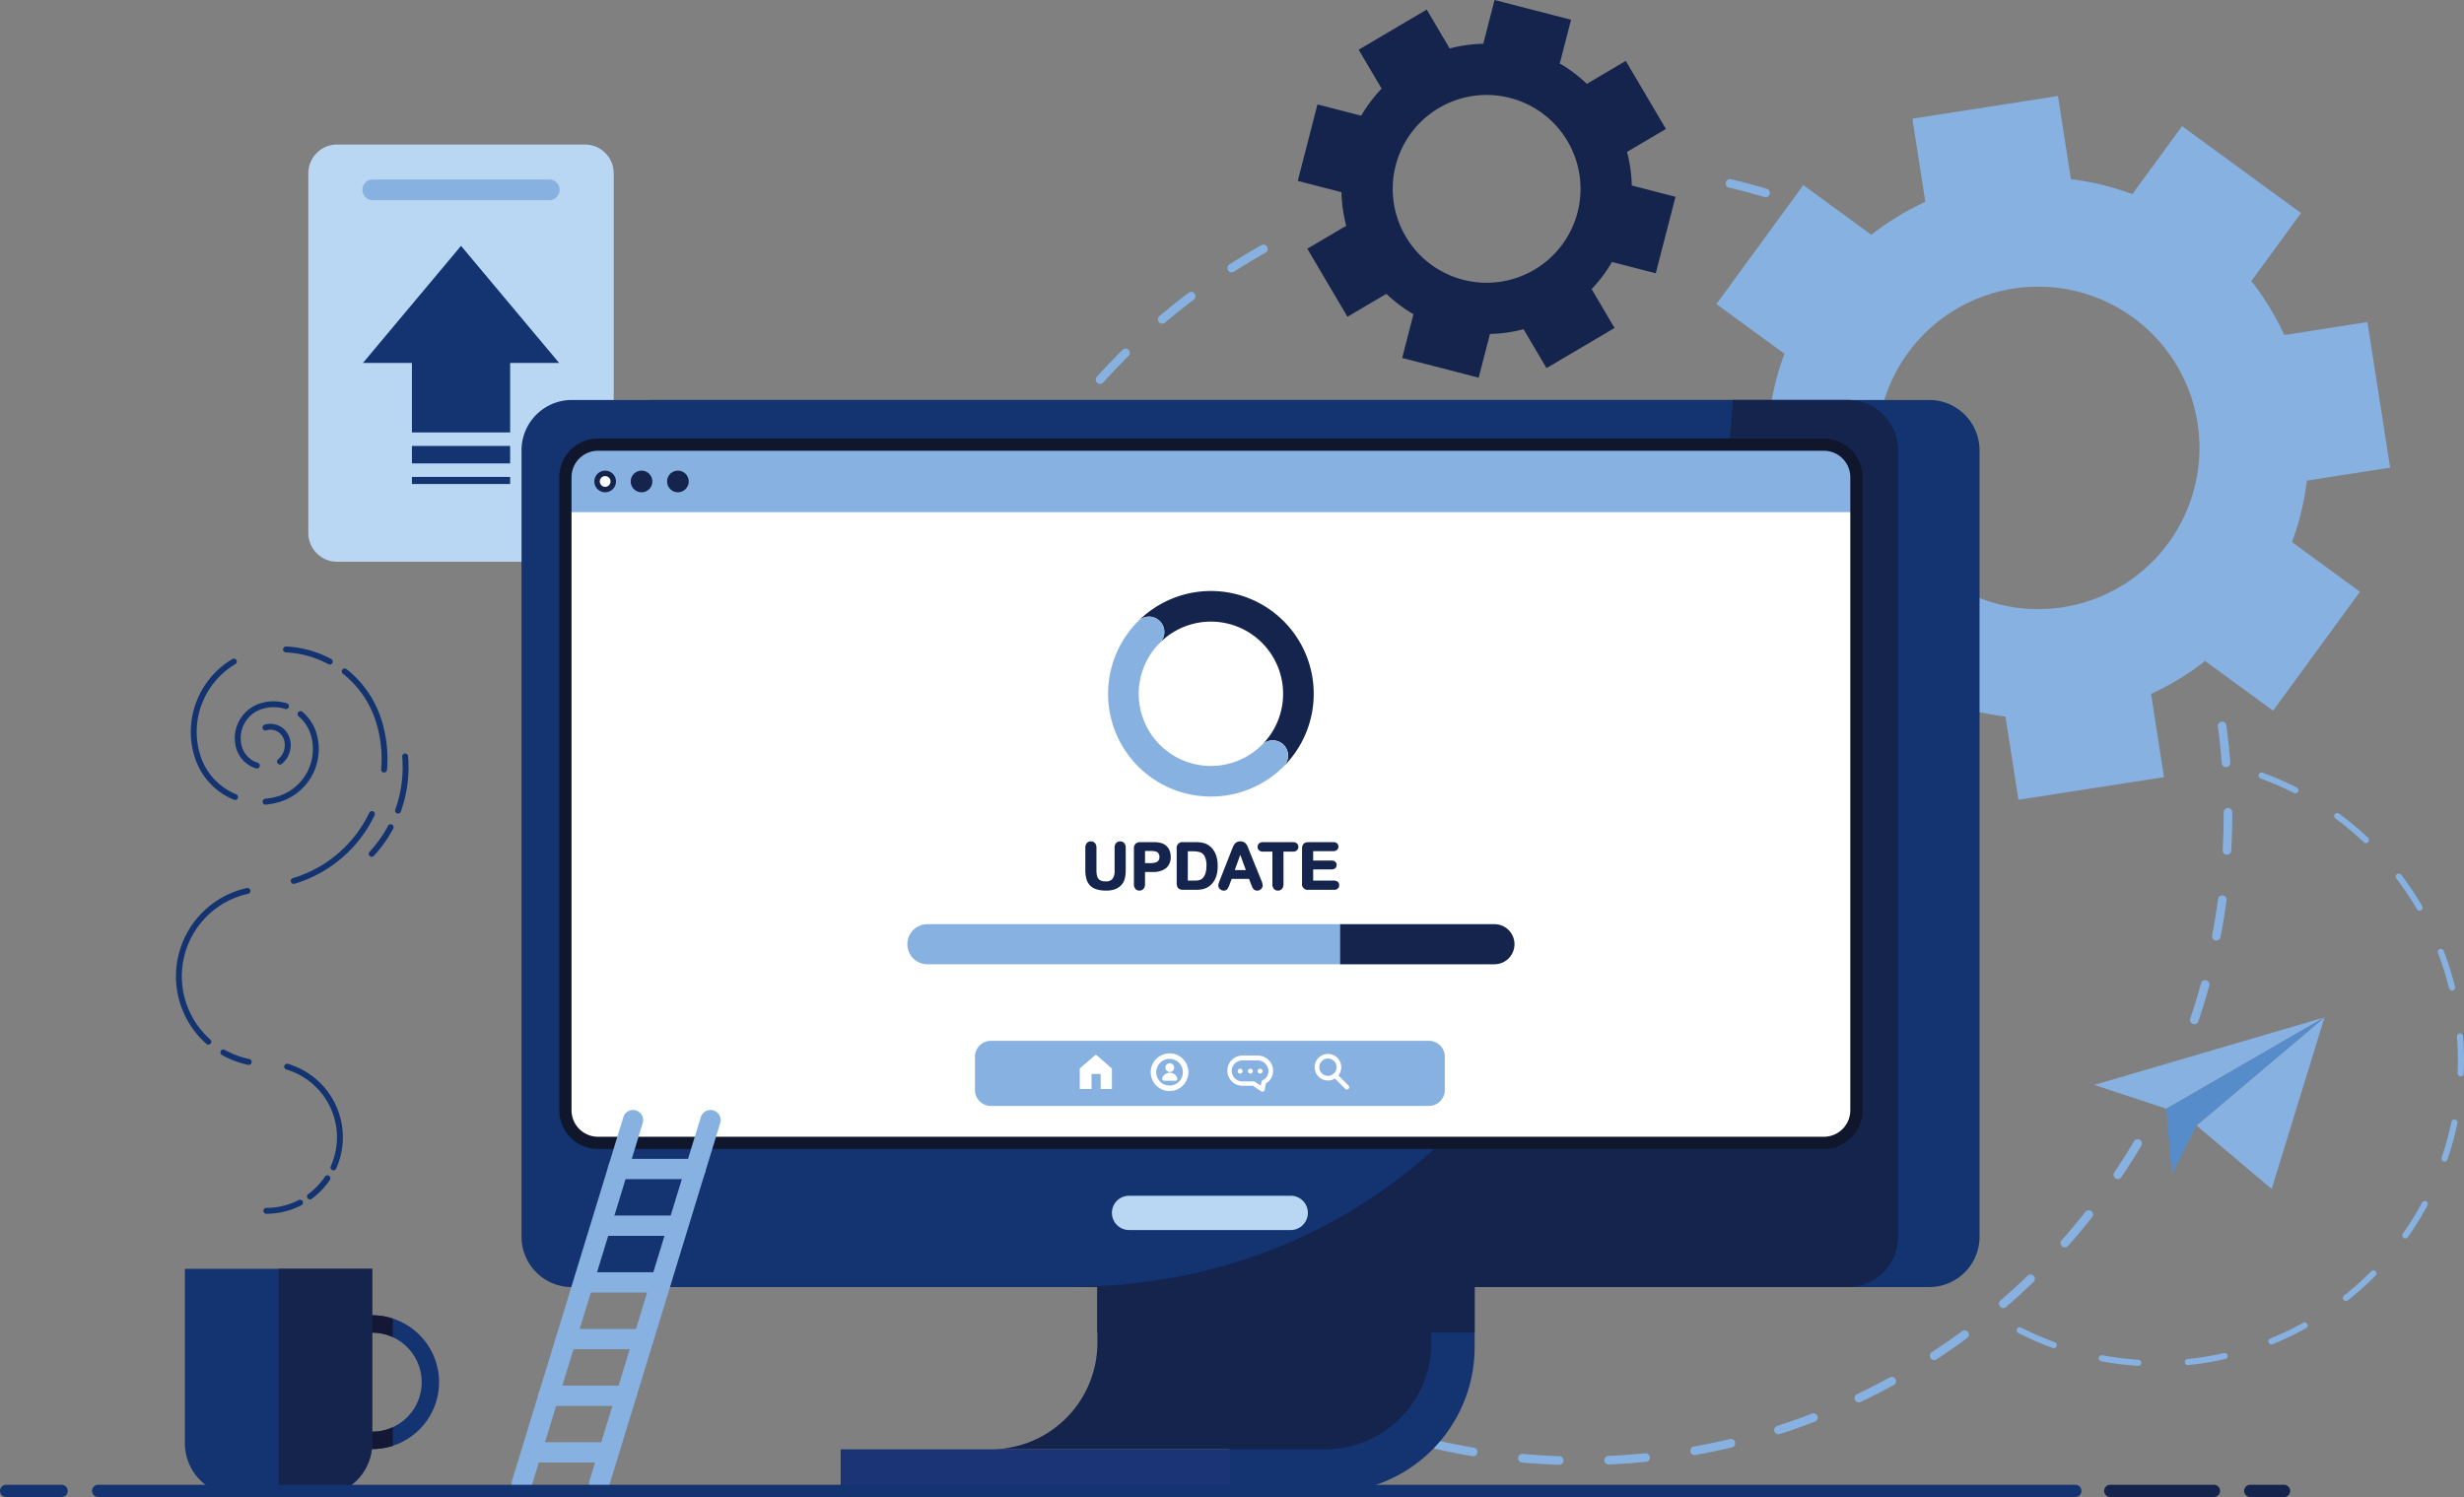 <svg xmlns="http://www.w3.org/2000/svg" width="882.51" height="536.222" viewBox="0 0 882.51 536.222">
  <rect x="0" y="0" width="882.51" height="536.222" fill="#808080" stroke="none"/>
  <g id="pc" transform="translate(-1197.938 13744.233)">
    <path id="Tracciato_1721" data-name="Tracciato 1721" d="M2606.595,1043.214h-88.761a10.312,10.312,0,0,1-10.312-10.312V904.082a10.312,10.312,0,0,1,10.312-10.312h88.761a10.312,10.312,0,0,1,10.312,10.312V1032.9a10.312,10.312,0,0,1-10.312,10.312" transform="translate(-1199.153 -14586.232)" fill="#b9d6f2"/>
    <path id="Tracciato_1722" data-name="Tracciato 1722" d="M2632.263,938.535h-63.2a3.711,3.711,0,1,1,0-7.422h63.2a3.711,3.711,0,1,1,0,7.422" transform="translate(-1237.601 -14611.061)" fill="#87b1e0"/>
    <path id="Tracciato_1723" data-name="Tracciato 1723" d="M2583.433,1068.9h35.18v-24.889h17.54l-35.129-41.939-35.13,41.939h17.539Z" transform="translate(-1237.963 -14658.24)" fill="#133371"/>
    <rect id="Rettangolo_1630" data-name="Rettangolo 1630" width="35.181" height="6.248" transform="translate(1345.47 -13584.495)" fill="#133371"/>
    <rect id="Rettangolo_1631" data-name="Rettangolo 1631" width="35.181" height="2.535" transform="translate(1345.47 -13573.404)" fill="#133371"/>
    <path id="Tracciato_1724" data-name="Tracciato 1724" d="M4394.622,1777.193a1.1,1.1,0,0,1-.128-2.188,107.17,107.17,0,0,0,12.962-2.1,1.1,1.1,0,1,1,.482,2.14,109.39,109.39,0,0,1-13.229,2.138c-.031,0-.06,0-.088.005m-17.691.291c-.032,0-.063,0-.095,0a110.9,110.9,0,0,1-13.305-1.691,1.1,1.1,0,0,1,.408-2.155,108.628,108.628,0,0,0,13.041,1.658,1.1,1.1,0,0,1-.049,2.191m47.674-7.7a1.1,1.1,0,0,1-.435-2.113,108.253,108.253,0,0,0,11.855-5.671,1.1,1.1,0,0,1,1.066,1.918,110.626,110.626,0,0,1-12.1,5.786,1.094,1.094,0,0,1-.39.081m-77.914,1.346a1.086,1.086,0,0,1-.4-.066,109.548,109.548,0,0,1-12.3-5.346,1.1,1.1,0,1,1,1-1.954,107.231,107.231,0,0,0,12.053,5.238,1.1,1.1,0,0,1-.354,2.127m104.612-16.893a1.1,1.1,0,0,1-.7-1.957,108.2,108.2,0,0,0,9.793-8.77,1.1,1.1,0,0,1,1.561,1.542,110.5,110.5,0,0,1-9.993,8.948,1.093,1.093,0,0,1-.659.237m21.262-22.419a1.1,1.1,0,0,1-.916-1.73,106.766,106.766,0,0,0,6.92-11.181,1.1,1.1,0,0,1,1.934,1.037,109.294,109.294,0,0,1-7.062,11.411,1.1,1.1,0,0,1-.875.463m14.052-27.52a1.1,1.1,0,0,1-1.06-1.451,109.053,109.053,0,0,0,3.478-12.675l.035-.165a1.1,1.1,0,0,1,2.147.449l-.036.169a110.947,110.947,0,0,1-3.548,12.929,1.1,1.1,0,0,1-1.017.743m5.76-30.529h-.071a1.1,1.1,0,0,1-1.048-1.144c.1-2.258.127-4.548.083-6.8-.042-2.106-.147-4.238-.314-6.337a1.1,1.1,0,0,1,2.187-.174c.169,2.142.278,4.318.32,6.467.045,2.3.017,4.64-.084,6.945a1.1,1.1,0,0,1-1.073,1.048m-3.08-30.738a1.1,1.1,0,0,1-1.085-.833,107.722,107.722,0,0,0-3.943-12.531,1.1,1.1,0,1,1,2.048-.785,109.69,109.69,0,0,1,4.023,12.787,1.1,1.1,0,0,1-.8,1.329,1.126,1.126,0,0,1-.244.033m-11.636-28.614a1.1,1.1,0,0,1-.97-.544,108.348,108.348,0,0,0-7.306-10.927,1.1,1.1,0,1,1,1.746-1.328,110.639,110.639,0,0,1,7.455,11.148,1.1,1.1,0,0,1-.924,1.65m-19.2-24.207a1.093,1.093,0,0,1-.776-.3,107.646,107.646,0,0,0-10.084-8.436,1.1,1.1,0,1,1,1.3-1.766,109.88,109.88,0,0,1,10.292,8.608,1.1,1.1,0,0,1-.732,1.893m-25.248-17.816a1.1,1.1,0,0,1-.519-.119,107.292,107.292,0,0,0-12.057-5.229,1.1,1.1,0,0,1,.748-2.063,109.492,109.492,0,0,1,12.3,5.337,1.1,1.1,0,0,1-.476,2.074" transform="translate(-2413.107 -15032.454)" fill="#87b1e0"/>
    <path id="Tracciato_1725" data-name="Tracciato 1725" d="M3396.476,1391.208h-.051c-4.439-.144-8.928-.416-13.342-.811a1.536,1.536,0,0,1,.273-3.059c4.356.389,8.786.658,13.168.8a1.535,1.535,0,0,1-.049,3.07m17.706-.091a1.535,1.535,0,0,1-.064-3.07c4.383-.187,8.81-.5,13.158-.936a1.535,1.535,0,1,1,.305,3.056c-4.406.44-8.893.759-13.333.949h-.067m-48.52-2.96a1.529,1.529,0,0,1-.254-.021c-4.379-.731-8.793-1.6-13.117-2.579a1.536,1.536,0,0,1,.678-3c4.268.968,8.623,1.824,12.944,2.546a1.536,1.536,0,0,1-.251,3.05m79.3-.411a1.536,1.536,0,0,1-.267-3.048c4.313-.766,8.658-1.668,12.916-2.681a1.535,1.535,0,0,1,.71,2.988c-4.315,1.026-8.719,1.94-13.089,2.717a1.538,1.538,0,0,1-.271.024m-109.436-6.726a1.535,1.535,0,0,1-.454-.069c-4.246-1.313-8.512-2.768-12.679-4.326a1.535,1.535,0,1,1,1.075-2.876c4.111,1.537,8.321,2.973,12.511,4.269a1.536,1.536,0,0,1-.453,3m139.495-.728a1.536,1.536,0,0,1-.469-3c4.167-1.336,8.352-2.813,12.44-4.391a1.535,1.535,0,0,1,1.105,2.865c-4.144,1.6-8.385,3.1-12.608,4.45a1.54,1.54,0,0,1-.469.074m-168.44-10.409a1.535,1.535,0,0,1-.645-.143c-4.028-1.87-8.057-3.884-11.974-5.985a1.535,1.535,0,1,1,1.451-2.706c3.866,2.073,7.841,4.06,11.816,5.906a1.536,1.536,0,0,1-.648,2.928m197.213-1.007a1.536,1.536,0,0,1-.662-2.922c3.945-1.881,7.89-3.9,11.724-6.009a1.535,1.535,0,1,1,1.479,2.692c-3.885,2.134-7.883,4.183-11.881,6.089a1.524,1.524,0,0,1-.659.15m-224.39-13.9a1.531,1.531,0,0,1-.826-.242c-3.741-2.392-7.462-4.923-11.062-7.525a1.536,1.536,0,1,1,1.8-2.489c3.552,2.568,7.225,5.066,10.917,7.426a1.536,1.536,0,0,1-.828,2.83m251.368-1.255a1.536,1.536,0,0,1-.842-2.821c3.66-2.391,7.3-4.922,10.828-7.523a1.535,1.535,0,1,1,1.823,2.471c-3.571,2.636-7.263,5.2-10.971,7.623a1.528,1.528,0,0,1-.838.25m-276.305-17.136a1.53,1.53,0,0,1-.991-.363c-3.389-2.866-6.74-5.868-9.959-8.922a1.535,1.535,0,1,1,2.113-2.228c3.178,3.014,6.485,5.977,9.83,8.806a1.536,1.536,0,0,1-.992,2.708m301.038-1.485a1.535,1.535,0,0,1-1-2.7c3.314-2.86,6.592-5.854,9.74-8.9a1.535,1.535,0,1,1,2.135,2.207c-3.189,3.085-6.51,6.119-9.868,9.016a1.531,1.531,0,0,1-1,.373M3232.2,1315.053a1.53,1.53,0,0,1-1.138-.5c-2.979-3.289-5.9-6.707-8.687-10.158a1.535,1.535,0,1,1,2.39-1.928c2.749,3.406,5.632,6.779,8.572,10.025a1.535,1.535,0,0,1-1.137,2.566m345.363-1.7a1.535,1.535,0,0,1-1.147-2.555c2.909-3.277,5.762-6.68,8.478-10.115a1.535,1.535,0,1,1,2.409,1.9c-2.752,3.481-5.643,6.929-8.591,10.249a1.531,1.531,0,0,1-1.149.516m-364.577-22.582a1.533,1.533,0,0,1-1.266-.665c-2.515-3.654-4.957-7.427-7.257-11.215a1.536,1.536,0,0,1,2.625-1.594c2.27,3.739,4.679,7.462,7.162,11.068a1.536,1.536,0,0,1-1.264,2.406m383.561-1.9a1.536,1.536,0,0,1-1.272-2.394c2.451-3.636,4.827-7.39,7.063-11.157a1.536,1.536,0,0,1,2.641,1.568c-2.266,3.817-4.674,7.621-7.157,11.306a1.534,1.534,0,0,1-1.275.678m-399.371-24.706a1.536,1.536,0,0,1-1.371-.842c-2-3.953-3.918-8.015-5.692-12.074a1.535,1.535,0,1,1,2.814-1.229c1.75,4.006,3.639,8.014,5.617,11.915a1.536,1.536,0,0,1-1.368,2.23m414.934-2.1a1.537,1.537,0,0,1-1.375-2.216c1.945-3.933,3.8-7.973,5.511-12.007a1.535,1.535,0,1,1,2.826,1.2c-1.735,4.089-3.614,8.183-5.584,12.169a1.536,1.536,0,0,1-1.378.855M3185.069,1235.7a1.536,1.536,0,0,1-1.45-1.031c-1.458-4.19-2.813-8.479-4.028-12.748a1.535,1.535,0,0,1,2.954-.84c1.2,4.213,2.536,8.445,3.975,12.579a1.537,1.537,0,0,1-1.45,2.04m438.881-2.289a1.537,1.537,0,0,1-1.455-2.026c1.4-4.149,2.688-8.4,3.842-12.62a1.535,1.535,0,1,1,2.962.809c-1.169,4.281-2.479,8.584-3.894,12.79a1.536,1.536,0,0,1-1.455,1.047m-447.071-27.577a1.536,1.536,0,0,1-1.5-1.23c-.883-4.346-1.65-8.778-2.281-13.172a1.535,1.535,0,1,1,3.04-.437c.623,4.336,1.381,8.709,2.251,13a1.536,1.536,0,0,1-1.2,1.81,1.566,1.566,0,0,1-.307.031m454.946-2.374a1.536,1.536,0,0,1-1.509-1.826c.825-4.3,1.537-8.678,2.116-13.02a1.535,1.535,0,1,1,3.044.405c-.586,4.4-1.307,8.84-2.144,13.195a1.537,1.537,0,0,1-1.507,1.246m-459.063-28.318a1.535,1.535,0,0,1-1.53-1.433c-.3-4.42-.468-8.914-.513-13.359a1.535,1.535,0,0,1,1.52-1.551h.016a1.535,1.535,0,0,1,1.535,1.52c.045,4.387.215,8.823.507,13.185a1.535,1.535,0,0,1-1.43,1.634c-.035,0-.069,0-.1,0m462.86-2.415-.089,0a1.536,1.536,0,0,1-1.447-1.62c.246-4.365.371-8.8.371-13.187v-.432a1.536,1.536,0,0,1,1.533-1.538h0a1.536,1.536,0,0,1,1.536,1.533v.438c0,4.44-.126,8.936-.376,13.358a1.535,1.535,0,0,1-1.531,1.449m-462.884-28.554c-.033,0-.067,0-.1,0a1.535,1.535,0,0,1-1.432-1.632c.288-4.433.708-8.911,1.247-13.309a1.535,1.535,0,1,1,3.048.374c-.532,4.34-.946,8.759-1.231,13.134a1.536,1.536,0,0,1-1.531,1.436m462.556-2.846a1.535,1.535,0,0,1-1.529-1.417c-.338-4.373-.807-8.786-1.391-13.118a1.535,1.535,0,1,1,3.042-.411c.593,4.389,1.068,8.862,1.411,13.292a1.535,1.535,0,0,1-1.413,1.649c-.04,0-.08,0-.12,0M3176.8,1113.476a1.537,1.537,0,0,1-1.507-1.839c.875-4.351,1.889-8.734,3.013-13.025a1.536,1.536,0,1,1,2.971.778c-1.109,4.234-2.11,8.558-2.973,12.852a1.536,1.536,0,0,1-1.5,1.233m8.133-29.881a1.536,1.536,0,0,1-1.451-2.038c1.454-4.2,3.05-8.414,4.744-12.525a1.536,1.536,0,0,1,2.84,1.17c-1.673,4.057-3.248,8.215-4.682,12.359a1.535,1.535,0,0,1-1.451,1.034m12.089-28.555a1.536,1.536,0,0,1-1.369-2.228c2-3.964,4.147-7.923,6.376-11.768a1.535,1.535,0,1,1,2.656,1.54c-2.2,3.794-4.316,7.7-6.292,11.613a1.536,1.536,0,0,1-1.372.843m15.8-26.667a1.536,1.536,0,0,1-1.265-2.4c2.513-3.659,5.165-7.3,7.884-10.807a1.535,1.535,0,1,1,2.428,1.88c-2.682,3.466-5.3,7.054-7.779,10.666a1.535,1.535,0,0,1-1.268.667m19.2-24.319a1.535,1.535,0,0,1-1.139-2.565c2.975-3.293,6.084-6.544,9.242-9.662a1.536,1.536,0,0,1,2.158,2.185c-3.116,3.077-6.185,6.285-9.122,9.535a1.533,1.533,0,0,1-1.14.506m22.246-21.552a1.535,1.535,0,0,1-.993-2.707c3.384-2.869,6.9-5.677,10.436-8.348a1.536,1.536,0,1,1,1.849,2.452c-3.494,2.635-6.959,5.407-10.3,8.238a1.528,1.528,0,0,1-.992.364m24.9-18.406a1.535,1.535,0,0,1-.83-2.828c3.734-2.393,7.585-4.709,11.446-6.882a1.535,1.535,0,1,1,1.507,2.676c-3.81,2.145-7.61,4.43-11.3,6.792a1.529,1.529,0,0,1-.827.243M3470.4,937.191a1.54,1.54,0,0,1-.439-.064c-4.2-1.249-8.484-2.393-12.746-3.4a1.536,1.536,0,0,1,.7-2.989c4.319,1.019,8.666,2.178,12.918,3.444a1.536,1.536,0,0,1-.438,3.008" transform="translate(-1640.087 -14610.785)" fill="#87b1e0"/>
    <path id="Tracciato_1726" data-name="Tracciato 1726" d="M4202.438,979.667l29.8-4.64-8.119-52.138-29.8,4.64a96.343,96.343,0,0,0-11.792-19.341l17.795-24.36L4157.716,852.7l-17.8,24.36a96.318,96.318,0,0,0-22.01-5.352l-4.641-29.8-52.138,8.119,4.641,29.8a96.333,96.333,0,0,0-19.341,11.791l-24.359-17.8-31.126,42.608,24.359,17.8a96.343,96.343,0,0,0-5.352,22.01l-29.8,4.64,8.119,52.138,29.8-4.641a96.309,96.309,0,0,0,11.792,19.341l-17.8,24.359,42.608,31.126,17.795-24.359a96.348,96.348,0,0,0,22.011,5.352l4.641,29.8,52.137-8.119-4.641-29.8a96.306,96.306,0,0,0,19.341-11.791l24.36,17.8,31.125-42.608-24.359-17.8a96.349,96.349,0,0,0,5.352-22.01M4106.2,1025.7a57.746,57.746,0,1,1,57.746-57.747A57.746,57.746,0,0,1,4106.2,1025.7" transform="translate(-2178.248 -14551.753)" fill="#87b1e0"/>
    <path id="Tracciato_1727" data-name="Tracciato 1727" d="M3693.143,837.179l7.068-27.4-15.663-4.04a51.709,51.709,0,0,0-1.7-12.029l13.935-8.221L3682.4,761.112l-13.935,8.221a51.692,51.692,0,0,0-9.705-7.308l4.04-15.662-27.4-7.068-4.04,15.663a51.671,51.671,0,0,0-12.028,1.7l-8.221-13.935L3586.735,757.1l8.221,13.935a51.664,51.664,0,0,0-7.308,9.7l-15.663-4.04-7.068,27.4,15.663,4.04a51.664,51.664,0,0,0,1.7,12.029l-13.936,8.22,14.379,24.375,13.936-8.221a51.655,51.655,0,0,0,9.7,7.308l-4.04,15.663,27.4,7.068,4.04-15.663a51.664,51.664,0,0,0,12.029-1.7l8.221,13.935,24.375-14.379-8.221-13.935a51.663,51.663,0,0,0,7.308-9.7Zm-68.979,2.329a33.633,33.633,0,1,1,40.968-24.167,33.634,33.634,0,0,1-40.968,24.167" transform="translate(-1902.174 -14483.527)" fill="#14244d"/>
    <path id="Tracciato_1728" data-name="Tracciato 1728" d="M4571.251,1826.66l-16.31,52.97-2.613,8.487-7.45-6.287L4525.4,1865.4Z" transform="translate(-2540.764 -15206.475)" fill="#87b1e0"/>
    <path id="Tracciato_1729" data-name="Tracciato 1729" d="M4498.658,1826.66l-56.664,32.727-25.775-8.542Z" transform="translate(-2468.172 -15206.476)" fill="#87b1e0"/>
    <path id="Tracciato_1730" data-name="Tracciato 1730" d="M4549.791,1826.66l-45.847,38.741-8.812,17.617-2.006-23.632Z" transform="translate(-2519.305 -15206.476)" fill="#578cca"/>
    <path id="Tracciato_1731" data-name="Tracciato 1731" d="M3491.546,2108.023v15.5h35.845a52.1,52.1,0,0,0,52.1-52.1v-54.269h-87.949Z" transform="translate(-1853.393 -15333.124)" fill="#133371"/>
    <path id="Tracciato_1732" data-name="Tracciato 1732" d="M3275.086,2017.149v52.718a38.156,38.156,0,0,1-38.156,38.156h119.625a38.155,38.155,0,0,0,38.155-38.156v-52.718Z" transform="translate(-1684.109 -15333.124)" fill="#14244d"/>
    <rect id="Rettangolo_1632" data-name="Rettangolo 1632" width="139.113" height="15.501" transform="translate(1499.04 -13225.101)" fill="#1a3476"/>
    <rect id="Rettangolo_1633" data-name="Rettangolo 1633" width="135.125" height="16.267" transform="translate(1590.977 -13283.203)" fill="#14244d"/>
    <rect id="Rettangolo_1634" data-name="Rettangolo 1634" width="135.125" height="16.268" transform="translate(1590.977 -13283.204)" fill="none"/>
    <path id="Tracciato_1733" data-name="Tracciato 1733" d="M3297.393,1484.538H2840.448a18.043,18.043,0,0,1-18.043-18.043V1184.816a18.044,18.044,0,0,1,18.043-18.044h456.946a18.044,18.044,0,0,1,18.044,18.044v281.678a18.043,18.043,0,0,1-18.044,18.043" transform="translate(-1408.507 -14767.742)" fill="#133371"/>
    <path id="Tracciato_1734" data-name="Tracciato 1734" d="M3228.4,1184.816v281.678a18.044,18.044,0,0,1-18.043,18.044H2753.412a18.044,18.044,0,0,1-18.044-18.044V1184.816a18.044,18.044,0,0,1,18.044-18.044h456.946a18.044,18.044,0,0,1,18.043,18.044" transform="translate(-1350.64 -14767.742)" fill="#133371"/>
    <path id="Tracciato_1735" data-name="Tracciato 1735" d="M3613.928,1184.816v281.678a18.044,18.044,0,0,1-18.043,18.044H3315.229c226.589-.349,239.445-317.766,239.445-317.766h41.211a18.044,18.044,0,0,1,18.043,18.044" transform="translate(-1736.166 -14767.741)" fill="#14244d"/>
    <rect id="Rettangolo_1635" data-name="Rettangolo 1635" width="298.699" height="317.765" transform="translate(1579.063 -13600.97)" fill="none"/>
    <path id="Tracciato_1736" data-name="Tracciato 1736" d="M3231.81,1464.622H2792.742a11.664,11.664,0,0,1-11.664-11.664V1226.185a11.663,11.663,0,0,1,11.664-11.663H3231.81a11.664,11.664,0,0,1,11.664,11.663v226.773a11.664,11.664,0,0,1-11.664,11.664" transform="translate(-1381.031 -14799.488)" fill="#fff"/>
    <path id="Tracciato_1737" data-name="Tracciato 1737" d="M3243.474,1238.691h-462.4v-12a12.168,12.168,0,0,1,12.168-12.168h437.476a12.751,12.751,0,0,1,12.751,12.751Z" transform="translate(-1381.031 -14799.488)" fill="#87b1e0"/>
    <path id="Tracciato_1738" data-name="Tracciato 1738" d="M2820.944,1246.2a3.871,3.871,0,1,1-3.871-3.871,3.871,3.871,0,0,1,3.871,3.871" transform="translate(-1402.388 -14817.979)" fill="#14244d"/>
    <path id="Tracciato_1739" data-name="Tracciato 1739" d="M2859.824,1246.2a3.871,3.871,0,1,1-3.871-3.871,3.871,3.871,0,0,1,3.871,3.871" transform="translate(-1428.238 -14817.979)" fill="#14244d"/>
    <path id="Tracciato_1740" data-name="Tracciato 1740" d="M2898.7,1246.2a3.871,3.871,0,1,1-3.871-3.871,3.871,3.871,0,0,1,3.871,3.871" transform="translate(-1454.088 -14817.979)" fill="#14244d"/>
    <path id="Tracciato_1741" data-name="Tracciato 1741" d="M2822.863,1250.075a1.92,1.92,0,1,1-1.92-1.92,1.92,1.92,0,0,1,1.92,1.92" transform="translate(-1406.259 -14821.85)" fill="#fff"/>
    <path id="Tracciato_1742" data-name="Tracciato 1742" d="M3228.642,1462.464H2789.574a13.873,13.873,0,0,1-13.857-13.857V1221.834a13.872,13.872,0,0,1,13.857-13.857h439.068a13.872,13.872,0,0,1,13.857,13.857v226.773a13.873,13.873,0,0,1-13.857,13.857m-439.068-250.1a9.481,9.481,0,0,0-9.47,9.47v226.773a9.481,9.481,0,0,0,9.47,9.47h439.068a9.481,9.481,0,0,0,9.47-9.47V1221.834a9.481,9.481,0,0,0-9.47-9.47Z" transform="translate(-1377.466 -14795.137)" fill="#10172c"/>
    <path id="Tracciato_1743" data-name="Tracciato 1743" d="M3430.585,2029.571h-57.908a6.142,6.142,0,1,1,0-12.283h57.908a6.142,6.142,0,0,1,0,12.283" transform="translate(-1770.278 -15333.217)" fill="#b9d6f2"/>
    <path id="Tracciato_1744" data-name="Tracciato 1744" d="M3382.5,1875.03H3225.67a5.729,5.729,0,0,1-5.729-5.729v-11.872a5.728,5.728,0,0,1,5.729-5.729H3382.5a5.729,5.729,0,0,1,5.729,5.729V1869.3a5.729,5.729,0,0,1-5.729,5.729" transform="translate(-1672.814 -15223.123)" fill="#87b1e0"/>
    <path id="Tracciato_1745" data-name="Tracciato 1745" d="M3343.347,1871.521l-5.41-4.685a.39.39,0,0,0-.5,0l-5.41,4.685a.285.285,0,0,0-.1.215v7.22h4.225v-5.377h3.265v5.377h4.032v-7.22a.284.284,0,0,0-.1-.215" transform="translate(-1747.269 -15233.128)" fill="#fff"/>
    <path id="Tracciato_1746" data-name="Tracciato 1746" d="M3587.74,1875.227a4.763,4.763,0,1,1,4.764-4.763,4.768,4.768,0,0,1-4.764,4.763m0-7.863a3.1,3.1,0,1,0,3.1,3.1,3.1,3.1,0,0,0-3.1-3.1" transform="translate(-1914.182 -15232.432)" fill="#fff"/>
    <path id="Tracciato_1747" data-name="Tracciato 1747" d="M3607.437,1892.147a.828.828,0,0,1-.588-.244l-4.2-4.2a.832.832,0,0,1,1.177-1.177l4.2,4.2a.832.832,0,0,1-.588,1.42" transform="translate(-1927.099 -15246.116)" fill="#fff"/>
    <path id="Tracciato_1748" data-name="Tracciato 1748" d="M3502.143,1880.41a.831.831,0,0,1-.466-.142l-2.928-1.974h-3.7a5.412,5.412,0,1,1-.093-10.824h5.518a5.462,5.462,0,0,1,5.469,4.871,5.39,5.39,0,0,1-2.591,5.176l-.381,2.189a.828.828,0,0,1-.824.7m-7.2-11.194a3.754,3.754,0,1,0,.061,7.507h4a.833.833,0,0,1,.465.142l2.078,1.4.224-1.283a.833.833,0,0,1,.457-.653,3.744,3.744,0,0,0,2.043-3.911,3.932,3.932,0,0,0-3.779-3.2Z" transform="translate(-1852.059 -15233.608)" fill="#fff"/>
    <path id="Tracciato_1749" data-name="Tracciato 1749" d="M3513.414,1882.409a.873.873,0,1,1-.873-.873.873.873,0,0,1,.873.873" transform="translate(-1866.771 -15242.96)" fill="#fff"/>
    <path id="Tracciato_1750" data-name="Tracciato 1750" d="M3523.833,1882.409a.873.873,0,1,1-.873-.873.873.873,0,0,1,.873.873" transform="translate(-1873.698 -15242.96)" fill="#fff"/>
    <path id="Tracciato_1751" data-name="Tracciato 1751" d="M3502.474,1882.409a.873.873,0,1,1-.873-.873.873.873,0,0,1,.873.873" transform="translate(-1859.498 -15242.96)" fill="#fff"/>
    <path id="Tracciato_1752" data-name="Tracciato 1752" d="M3414.536,1878.625a6.748,6.748,0,1,1,6.748-6.748,6.756,6.756,0,0,1-6.748,6.748m0-11.522a4.774,4.774,0,1,0,4.774,4.774,4.779,4.779,0,0,0-4.774-4.774" transform="translate(-1797.705 -15232.052)" fill="#fff"/>
    <path id="Tracciato_1753" data-name="Tracciato 1753" d="M3426.639,1877.2a1.571,1.571,0,1,1-1.571-1.571,1.571,1.571,0,0,1,1.571,1.571" transform="translate(-1808.15 -15239.032)" fill="#fff"/>
    <path id="Tracciato_1754" data-name="Tracciato 1754" d="M3422.653,1885.829a2.867,2.867,0,0,0-2.717,1.95.7.7,0,0,0,.675.916h4.084a.7.7,0,0,0,.675-.916,2.867,2.867,0,0,0-2.717-1.95" transform="translate(-1805.758 -15245.814)" fill="#fff"/>
    <path id="Tracciato_1755" data-name="Tracciato 1755" d="M3338.874,1649.432v-7.9a2.2,2.2,0,0,1,.453-1.512,1.527,1.527,0,0,1,1.193-.5,1.566,1.566,0,0,1,1.227.5,2.2,2.2,0,0,1,.453,1.512v8.074a7.358,7.358,0,0,0,.308,2.3,2.655,2.655,0,0,0,1.092,1.433,4.01,4.01,0,0,0,2.2.509,3.289,3.289,0,0,0,2.755-1.036,5.076,5.076,0,0,0,.806-3.142v-8.141a2.215,2.215,0,0,1,.448-1.518,1.533,1.533,0,0,1,1.2-.5,1.585,1.585,0,0,1,1.215.5,2.161,2.161,0,0,1,.465,1.518v7.9a11.689,11.689,0,0,1-.375,3.214,4.962,4.962,0,0,1-1.417,2.262,5.5,5.5,0,0,1-2.083,1.21,9.113,9.113,0,0,1-2.777.381,11.455,11.455,0,0,1-3.259-.409,5.211,5.211,0,0,1-2.228-1.266,5.1,5.1,0,0,1-1.266-2.194,11.163,11.163,0,0,1-.4-3.2" transform="translate(-1751.887 -15082.054)" fill="#14244d"/>
    <path id="Tracciato_1756" data-name="Tracciato 1756" d="M3345.377,1656.174a11.841,11.841,0,0,1-3.353-.423,5.563,5.563,0,0,1-2.366-1.348,5.444,5.444,0,0,1-1.348-2.333,11.548,11.548,0,0,1-.417-3.292v-7.9a2.518,2.518,0,0,1,.538-1.732,1.85,1.85,0,0,1,1.437-.613,1.889,1.889,0,0,1,1.471.613,2.518,2.518,0,0,1,.538,1.732v8.074a7.08,7.08,0,0,0,.291,2.2,2.316,2.316,0,0,0,.959,1.261,3.718,3.718,0,0,0,2.016.457,3,3,0,0,0,2.5-.909,4.8,4.8,0,0,0,.737-2.939v-8.141a2.532,2.532,0,0,1,.532-1.738,1.854,1.854,0,0,1,1.443-.608,1.907,1.907,0,0,1,1.455.6,2.478,2.478,0,0,1,.553,1.742v7.9a12.049,12.049,0,0,1-.388,3.306,5.31,5.31,0,0,1-1.508,2.41,5.859,5.859,0,0,1-2.207,1.283,9.5,9.5,0,0,1-2.878.4m-5.51-16.978a1.2,1.2,0,0,0-.948.395,1.9,1.9,0,0,0-.369,1.292v7.9a10.878,10.878,0,0,0,.389,3.1,4.8,4.8,0,0,0,1.182,2.056,4.91,4.91,0,0,0,2.091,1.184,11.188,11.188,0,0,0,3.164.4,8.836,8.836,0,0,0,2.677-.365,5.2,5.2,0,0,0,1.96-1.138,4.657,4.657,0,0,0,1.324-2.113,11.413,11.413,0,0,0,.362-3.122v-7.9a1.865,1.865,0,0,0-.377-1.293,1.258,1.258,0,0,0-.974-.393,1.208,1.208,0,0,0-.954.389,1.92,1.92,0,0,0-.364,1.3v8.141a5.4,5.4,0,0,1-.875,3.343,3.608,3.608,0,0,1-3.015,1.163,4.341,4.341,0,0,1-2.374-.563,2.989,2.989,0,0,1-1.225-1.605,7.728,7.728,0,0,1-.325-2.406v-8.074a1.9,1.9,0,0,0-.369-1.292,1.242,1.242,0,0,0-.982-.395" transform="translate(-1751.234 -15081.4)" fill="#14244d"/>
    <path id="Tracciato_1757" data-name="Tracciato 1757" d="M3397.173,1650.379h-3.046v4.648a2.171,2.171,0,0,1-.47,1.512,1.657,1.657,0,0,1-2.4.005,2.164,2.164,0,0,1-.459-1.495v-12.655a2.07,2.07,0,0,1,.5-1.568,2.293,2.293,0,0,1,1.6-.47h4.267a11.188,11.188,0,0,1,2.912.291,4.339,4.339,0,0,1,1.741.929,4.2,4.2,0,0,1,1.114,1.59,5.6,5.6,0,0,1,.381,2.117,4.676,4.676,0,0,1-1.545,3.8,7.028,7.028,0,0,1-4.6,1.293m-.806-7.526h-2.24v5.017h2.24a6.69,6.69,0,0,0,1.966-.246,2.289,2.289,0,0,0,1.2-.806,2.4,2.4,0,0,0,.415-1.467,2.488,2.488,0,0,0-.638-1.769,4.255,4.255,0,0,0-2.945-.728" transform="translate(-1786.411 -15082.609)" fill="#14244d"/>
    <path id="Tracciato_1758" data-name="Tracciato 1758" d="M3391.818,1656.729a1.872,1.872,0,0,1-1.454-.618,2.484,2.484,0,0,1-.544-1.715v-12.655a2.38,2.38,0,0,1,.609-1.808,2.609,2.609,0,0,1,1.826-.559h4.267a11.372,11.372,0,0,1,3,.3,4.684,4.684,0,0,1,1.869,1,4.532,4.532,0,0,1,1.2,1.713,5.95,5.95,0,0,1,.405,2.24,5.01,5.01,0,0,1-1.664,4.055,7.371,7.371,0,0,1-4.814,1.37H3393.8v4.318a2.492,2.492,0,0,1-.557,1.734,1.862,1.862,0,0,1-1.43.622m.437-16.7a2,2,0,0,0-1.377.382,1.783,1.783,0,0,0-.4,1.327V1654.4a1.865,1.865,0,0,0,.375,1.275,1.328,1.328,0,0,0,1.909-.007,1.87,1.87,0,0,0,.384-1.29V1649.4h3.375a6.756,6.756,0,0,0,4.392-1.217,4.331,4.331,0,0,0,1.427-3.55,5.3,5.3,0,0,0-.356-1.993,3.883,3.883,0,0,0-1.028-1.467,4.034,4.034,0,0,0-1.611-.859,10.933,10.933,0,0,0-2.824-.279Zm3.46,7.514h-2.568v-5.675h2.568c1.593,0,2.633.27,3.18.826a2.82,2.82,0,0,1,.733,2,2.735,2.735,0,0,1-.479,1.663,2.618,2.618,0,0,1-1.37.925,7.046,7.046,0,0,1-2.064.261m-1.91-.658h1.91a6.4,6.4,0,0,0,1.867-.231,1.95,1.95,0,0,0,1.038-.688,2.1,2.1,0,0,0,.35-1.271,2.153,2.153,0,0,0-.55-1.545c-.277-.281-.977-.623-2.705-.623h-1.91Z" transform="translate(-1785.759 -15081.956)" fill="#14244d"/>
    <path id="Tracciato_1759" data-name="Tracciato 1759" d="M3438.552,1640.355h4.334a11.676,11.676,0,0,1,2.9.314,5.32,5.32,0,0,1,2.195,1.176q2.565,2.195,2.565,6.674a13.124,13.124,0,0,1-.258,2.7,7.959,7.959,0,0,1-.8,2.2,6.822,6.822,0,0,1-1.377,1.752,5.708,5.708,0,0,1-1.445.953,6.527,6.527,0,0,1-1.686.5,12.8,12.8,0,0,1-2.032.146h-4.334a2.709,2.709,0,0,1-1.366-.275,1.276,1.276,0,0,1-.6-.773,4.9,4.9,0,0,1-.14-1.294v-12.038a1.746,1.746,0,0,1,2.038-2.039m1.288,2.632v11.143h2.52q.829,0,1.3-.045a4.079,4.079,0,0,0,.974-.224,2.659,2.659,0,0,0,.873-.5q1.669-1.411,1.669-4.86a7.162,7.162,0,0,0-.734-3.64,3.268,3.268,0,0,0-1.808-1.54,8.93,8.93,0,0,0-2.6-.33Z" transform="translate(-1816.804 -15082.608)" fill="#14244d"/>
    <path id="Tracciato_1760" data-name="Tracciato 1760" d="M3442.3,1656.45h-4.334a2.986,2.986,0,0,1-1.535-.321,1.6,1.6,0,0,1-.747-.966,5.177,5.177,0,0,1-.152-1.383v-12.038a2.063,2.063,0,0,1,2.367-2.367h4.334a12.057,12.057,0,0,1,2.983.324,5.681,5.681,0,0,1,2.329,1.247c1.775,1.519,2.677,3.849,2.677,6.921a13.5,13.5,0,0,1-.264,2.767,8.352,8.352,0,0,1-.829,2.291,7.208,7.208,0,0,1-1.443,1.836,6.068,6.068,0,0,1-1.531,1.009,6.921,6.921,0,0,1-1.77.529,13.221,13.221,0,0,1-2.085.15m-4.4-16.418a1.432,1.432,0,0,0-1.709,1.71v12.038a4.6,4.6,0,0,0,.128,1.2.952.952,0,0,0,.451.579,2.433,2.433,0,0,0,1.2.228h4.334a12.573,12.573,0,0,0,1.98-.141,6.246,6.246,0,0,0,1.6-.478,5.406,5.406,0,0,0,1.361-.9,6.524,6.524,0,0,0,1.309-1.666,7.689,7.689,0,0,0,.762-2.11,12.852,12.852,0,0,0,.25-2.631c0-2.871-.824-5.033-2.45-6.424a5.029,5.029,0,0,0-2.063-1.108,11.418,11.418,0,0,0-2.818-.3Zm3.808,13.775h-2.849v-11.8h2.524a9.283,9.283,0,0,1,2.695.345,3.593,3.593,0,0,1,1.993,1.684,7.384,7.384,0,0,1,.781,3.81c0,2.39-.6,4.11-1.785,5.111a2.969,2.969,0,0,1-.976.562,4.363,4.363,0,0,1-1.053.242c-.323.031-.771.047-1.33.047m-2.191-.658h2.191c.539,0,.965-.014,1.268-.043a3.721,3.721,0,0,0,.895-.207,2.338,2.338,0,0,0,.767-.441c1.034-.875,1.557-2.425,1.557-4.613a6.893,6.893,0,0,0-.686-3.469,2.965,2.965,0,0,0-1.624-1.4,8.644,8.644,0,0,0-2.5-.316h-1.866Z" transform="translate(-1816.151 -15081.957)" fill="#14244d"/>
    <path id="Tracciato_1761" data-name="Tracciato 1761" d="M3492.67,1654.359l-.784-2.061h-6.674l-.784,2.105a7.382,7.382,0,0,1-.784,1.663,1.246,1.246,0,0,1-1.064.431,1.559,1.559,0,0,1-1.109-.459,1.407,1.407,0,0,1-.482-1.042,2.331,2.331,0,0,1,.112-.694q.113-.358.37-1l4.2-10.662.431-1.1a5.6,5.6,0,0,1,.538-1.069,2.183,2.183,0,0,1,.75-.689,2.3,2.3,0,0,1,1.148-.263,2.327,2.327,0,0,1,1.159.263,2.233,2.233,0,0,1,.75.677,4.766,4.766,0,0,1,.482.89q.2.476.5,1.271l4.289,10.594a5.316,5.316,0,0,1,.5,1.758,1.455,1.455,0,0,1-.476,1.047,1.566,1.566,0,0,1-1.148.476,1.49,1.49,0,0,1-.672-.14,1.383,1.383,0,0,1-.471-.381,3.522,3.522,0,0,1-.409-.739q-.218-.5-.375-.88m-6.585-4.558h4.905l-2.475-6.775Z" transform="translate(-1846.375 -15082.054)" fill="#14244d"/>
    <path id="Tracciato_1762" data-name="Tracciato 1762" d="M3493.944,1656.174a1.826,1.826,0,0,1-.819-.174,1.72,1.72,0,0,1-.582-.471,3.781,3.781,0,0,1-.452-.811q-.22-.5-.378-.886l0-.008-.7-1.848h-6.219l-.7,1.891a7.55,7.55,0,0,1-.83,1.746,1.559,1.559,0,0,1-1.326.562,1.885,1.885,0,0,1-1.336-.55,1.729,1.729,0,0,1-.583-1.28,2.66,2.66,0,0,1,.127-.792c.077-.247.2-.591.378-1.022l4.629-11.761a5.957,5.957,0,0,1,.571-1.133,2.515,2.515,0,0,1,.862-.792,2.63,2.63,0,0,1,1.31-.306,2.658,2.658,0,0,1,1.321.306,2.561,2.561,0,0,1,.859.777,5.12,5.12,0,0,1,.515.951c.133.324.3.755.5,1.28l4.286,10.588a5.518,5.518,0,0,1,.528,1.882,1.778,1.778,0,0,1-.573,1.279,1.89,1.89,0,0,1-1.381.573m-1.62-2.589q.155.377.37.868a3.293,3.293,0,0,0,.365.667,1.047,1.047,0,0,0,.36.291,1.173,1.173,0,0,0,.524.105,1.237,1.237,0,0,0,.915-.38,1.131,1.131,0,0,0,.38-.814,4.859,4.859,0,0,0-.479-1.631l-4.291-10.6c-.2-.526-.366-.951-.5-1.269a4.416,4.416,0,0,0-.448-.828,1.907,1.907,0,0,0-.641-.578,2.016,2.016,0,0,0-1-.22,1.989,1.989,0,0,0-.986.22,1.84,1.84,0,0,0-.639.586,5.312,5.312,0,0,0-.5,1.006l-.431,1.1-4.2,10.662c-.168.417-.29.744-.361.974a2,2,0,0,0-.1.6,1.082,1.082,0,0,0,.38.8,1.232,1.232,0,0,0,.882.368.936.936,0,0,0,.8-.3,6.842,6.842,0,0,0,.739-1.58l.863-2.319h7.13Zm-1.515-4.108h-5.843l2.9-8.071Zm-4.908-.658h3.967l-2-5.479Z" transform="translate(-1845.722 -15081.4)" fill="#14244d"/>
    <path id="Tracciato_1763" data-name="Tracciato 1763" d="M3535.211,1643.1h-3.628v11.927a2.195,2.195,0,0,1-.459,1.529,1.541,1.541,0,0,1-1.187.5,1.562,1.562,0,0,1-1.2-.5,2.179,2.179,0,0,1-.465-1.523V1643.1h-3.629a1.836,1.836,0,0,1-1.265-.375,1.394,1.394,0,0,1,.016-2,1.868,1.868,0,0,1,1.249-.37h10.572a1.861,1.861,0,0,1,1.282.381,1.283,1.283,0,0,1,.42,1,1.256,1.256,0,0,1-.425.991,1.884,1.884,0,0,1-1.277.375" transform="translate(-1874.279 -15082.609)" fill="#14244d"/>
    <path id="Tracciato_1764" data-name="Tracciato 1764" d="M3529.284,1656.73a1.885,1.885,0,0,1-1.446-.61,2.5,2.5,0,0,1-.552-1.746v-11.6h-3.3a2.154,2.154,0,0,1-1.486-.46,1.721,1.721,0,0,1,.024-2.493,2.189,2.189,0,0,1,1.463-.449h10.572a2.178,2.178,0,0,1,1.5.466,1.6,1.6,0,0,1,.528,1.241,1.578,1.578,0,0,1-.537,1.238,2.2,2.2,0,0,1-1.494.457h-3.3v11.6a2.514,2.514,0,0,1-.546,1.752,1.865,1.865,0,0,1-1.429.6m-5.3-16.7a1.57,1.57,0,0,0-1.034.29.939.939,0,0,0-.316.759.951.951,0,0,0,.306.747,1.544,1.544,0,0,0,1.045.29h3.958v12.256a1.885,1.885,0,0,0,.378,1.3,1.237,1.237,0,0,0,.962.4,1.214,1.214,0,0,0,.945-.393,1.9,1.9,0,0,0,.372-1.306v-12.256h3.958a1.585,1.585,0,0,0,1.059-.293.935.935,0,0,0,.314-.744.96.96,0,0,0-.312-.753,1.569,1.569,0,0,0-1.061-.3Z" transform="translate(-1873.626 -15081.956)" fill="#14244d"/>
    <path id="Tracciato_1765" data-name="Tracciato 1765" d="M3581.295,1642.92H3573.8v4.032h6.9a1.643,1.643,0,0,1,1.137.342,1.161,1.161,0,0,1,.375.9,1.2,1.2,0,0,1-.37.913,1.6,1.6,0,0,1-1.142.353h-6.9v4.67h7.75a1.7,1.7,0,0,1,1.181.364,1.25,1.25,0,0,1,.4.969,1.223,1.223,0,0,1-.4.946,1.7,1.7,0,0,1-1.181.364h-9.037a1.741,1.741,0,0,1-2.038-2.038v-12.341a2.768,2.768,0,0,1,.213-1.17,1.321,1.321,0,0,1,.666-.661,2.8,2.8,0,0,1,1.159-.207h8.78a1.705,1.705,0,0,1,1.181.353,1.191,1.191,0,0,1,.386.924,1.206,1.206,0,0,1-.386.935,1.707,1.707,0,0,1-1.181.353" transform="translate(-1905.871 -15082.609)" fill="#14244d"/>
    <path id="Tracciato_1766" data-name="Tracciato 1766" d="M3580.9,1656.45h-9.037a2.058,2.058,0,0,1-2.367-2.367v-12.341a3.1,3.1,0,0,1,.244-1.31,1.651,1.651,0,0,1,.827-.82,3.137,3.137,0,0,1,1.3-.237h8.78a2.021,2.021,0,0,1,1.4.439,1.639,1.639,0,0,1,0,2.345,2.021,2.021,0,0,1-1.4.439h-7.163v3.373h6.57a1.957,1.957,0,0,1,1.357.427,1.481,1.481,0,0,1,.483,1.145,1.527,1.527,0,0,1-.471,1.151,1.92,1.92,0,0,1-1.369.444h-6.57v4.012h7.421a2.016,2.016,0,0,1,1.4.45,1.574,1.574,0,0,1,.5,1.212,1.544,1.544,0,0,1-.5,1.189,2.012,2.012,0,0,1-1.4.45m-9.037-16.417a2.5,2.5,0,0,0-1.023.177,1,1,0,0,0-.5.5,2.46,2.46,0,0,0-.182,1.03v12.341a1.428,1.428,0,0,0,1.71,1.709h9.037a1.4,1.4,0,0,0,.959-.278.9.9,0,0,0,.291-.7.928.928,0,0,0-.291-.726,1.4,1.4,0,0,0-.959-.277h-8.079v-5.328h7.228a1.31,1.31,0,0,0,.915-.262.881.881,0,0,0,.267-.675.841.841,0,0,0-.267-.659,1.35,1.35,0,0,0-.915-.255h-7.228v-4.69h7.821a1.411,1.411,0,0,0,.96-.266.883.883,0,0,0,.279-.692.87.87,0,0,0-.279-.681,1.412,1.412,0,0,0-.96-.267Z" transform="translate(-1905.219 -15081.956)" fill="#14244d"/>
    <path id="Tracciato_1767" data-name="Tracciato 1767" d="M3672.414,1734.219a7.183,7.183,0,0,1-7.18,7.179h-55.389v-14.361h55.389a7.182,7.182,0,0,1,7.18,7.181" transform="translate(-1932.045 -15140.24)" fill="#14244d"/>
    <path id="Tracciato_1768" data-name="Tracciato 1768" d="M3302.579,1741.4h-147.7a7.18,7.18,0,1,1,0-14.36h147.7Z" transform="translate(-1624.78 -15140.241)" fill="#87b1e0"/>
    <path id="Tracciato_1769" data-name="Tracciato 1769" d="M3457.556,1407.771a36.726,36.726,0,0,1-10.737,25.984,5.482,5.482,0,0,0-7.572-7.921,25.863,25.863,0,0,0-31.4-40.481,26,26,0,0,0-5.483,4.231c.031-.033.061-.063.092-.094a5.484,5.484,0,0,0-7.62-7.885,36.817,36.817,0,0,1,62.72,26.166" transform="translate(-1789.094 -14903.492)" fill="#14244d"/>
    <path id="Tracciato_1770" data-name="Tracciato 1770" d="M3399.108,1462.781a36.8,36.8,0,0,1-26.036-62.838,5.484,5.484,0,1,1,7.756,7.755,25.852,25.852,0,0,0,36.56,36.561,5.484,5.484,0,0,1,7.755,7.755,36.705,36.705,0,0,1-26.035,10.767" transform="translate(-1767.466 -14921.7)" fill="#87b1e0"/>
    <path id="Tracciato_1771" data-name="Tracciato 1771" d="M2460.537,2026.583a1.054,1.054,0,1,1,0-2.108,25.02,25.02,0,0,0,11.579-2.8,1.054,1.054,0,1,1,.966,1.873,27.48,27.48,0,0,1-12.545,3.034" transform="translate(-1167.214 -15336.056)" fill="#133371"/>
    <path id="Tracciato_1772" data-name="Tracciato 1772" d="M2507.179,2004.1a1.054,1.054,0,0,1-.627-1.9,25.349,25.349,0,0,0,6-6.267,1.054,1.054,0,0,1,1.75,1.177,27.469,27.469,0,0,1-6.5,6.787,1.052,1.052,0,0,1-.625.206" transform="translate(-1198.224 -15318.705)" fill="#133371"/>
    <path id="Tracciato_1773" data-name="Tracciato 1773" d="M2499.364,1914.393a1.055,1.055,0,0,1-.961-1.487,25.331,25.331,0,0,0-2.918-25.661,25.491,25.491,0,0,0-13-8.987,1.054,1.054,0,0,1,.6-2.022,27.615,27.615,0,0,1,14.087,9.734,27.44,27.44,0,0,1,3.162,27.8,1.055,1.055,0,0,1-.962.621" transform="translate(-1182.002 -15239.407)" fill="#133371"/>
    <path id="Tracciato_1774" data-name="Tracciato 1774" d="M2377.676,1744.473a1.051,1.051,0,0,1-.7-.265,32.367,32.367,0,0,1,14.494-55.833,1.054,1.054,0,0,1,.451,2.059,30.257,30.257,0,0,0-13.548,52.2,1.054,1.054,0,0,1-.7,1.843" transform="translate(-1105.11 -15114.519)" fill="#133371"/>
    <path id="Tracciato_1775" data-name="Tracciato 1775" d="M2423.7,1866.466a1.076,1.076,0,0,1-.213-.021,32.123,32.123,0,0,1-9.388-3.517,1.054,1.054,0,0,1,1.037-1.835,30.014,30.014,0,0,0,8.774,3.286,1.054,1.054,0,0,1-.21,2.087" transform="translate(-1136.683 -15229.277)" fill="#133371"/>
    <path id="Tracciato_1776" data-name="Tracciato 1776" d="M2464.838,1527.5a1.054,1.054,0,0,1-.674-1.865,6.6,6.6,0,0,0,2.11-7,5.085,5.085,0,0,0-6.329-3.4,1.054,1.054,0,1,1-.608-2.018,7.2,7.2,0,0,1,8.955,4.81,8.71,8.71,0,0,1-2.783,9.23,1.05,1.05,0,0,1-.673.243" transform="translate(-1166.619 -14997.877)" fill="#133371"/>
    <path id="Tracciato_1777" data-name="Tracciato 1777" d="M2436.834,1512.926a1.046,1.046,0,0,1-.313-.048,10.633,10.633,0,0,1-7.034-7.094,13.048,13.048,0,0,1,8.722-16.238,15.947,15.947,0,0,1,9.391.043,1.054,1.054,0,1,1-.629,2.012,13.854,13.854,0,0,0-8.154-.037,10.938,10.938,0,0,0-7.311,13.613,8.528,8.528,0,0,0,5.641,5.688,1.054,1.054,0,0,1-.313,2.061" transform="translate(-1146.902 -14981.885)" fill="#133371"/>
    <path id="Tracciato_1778" data-name="Tracciato 1778" d="M2459.641,1532.869a1.054,1.054,0,0,1-.091-2.1,22.5,22.5,0,0,0,4.507-.87,17.684,17.684,0,0,0,11.82-22.008,13.867,13.867,0,0,0-4.351-6.627,1.054,1.054,0,1,1,1.358-1.612,15.965,15.965,0,0,1,5.012,7.631,19.8,19.8,0,0,1-13.23,24.634,24.644,24.644,0,0,1-4.931.952c-.031,0-.062,0-.094,0" transform="translate(-1166.62 -14988.893)" fill="#133371"/>
    <path id="Tracciato_1779" data-name="Tracciato 1779" d="M2397.779,1493.876a1.051,1.051,0,0,1-.4-.079,24.367,24.367,0,0,1-14.151-15.579,29.985,29.985,0,0,1,.852-19.925,30.45,30.45,0,0,1,12.73-14.9,1.054,1.054,0,1,1,1.072,1.815,28.337,28.337,0,0,0-11.843,13.863,27.9,27.9,0,0,0-.792,18.538,22.267,22.267,0,0,0,12.933,14.237,1.054,1.054,0,0,1-.4,2.03" transform="translate(-1115.647 -14951.559)" fill="#133371"/>
    <path id="Tracciato_1780" data-name="Tracciato 1780" d="M2497.274,1436.722a1.045,1.045,0,0,1-.5-.127,35.724,35.724,0,0,0-15.22-4.226,1.054,1.054,0,0,1,.1-2.106,37.846,37.846,0,0,1,16.124,4.476,1.054,1.054,0,0,1-.5,1.982" transform="translate(-1181.221 -14942.926)" fill="#133371"/>
    <path id="Tracciato_1781" data-name="Tracciato 1781" d="M2558.326,1490.917c-.03,0-.06,0-.09,0a1.053,1.053,0,0,1-.961-1.139,44.444,44.444,0,0,0-1.75-16.634,35.284,35.284,0,0,0-12-17.635,1.054,1.054,0,0,1,1.3-1.656,37.376,37.376,0,0,1,12.714,18.684,46.511,46.511,0,0,1,1.833,17.42,1.054,1.054,0,0,1-1.049.965" transform="translate(-1222.823 -14958.457)" fill="#133371"/>
    <path id="Tracciato_1782" data-name="Tracciato 1782" d="M2489.8,1632.251a1.054,1.054,0,0,1-.3-2.063,44.53,44.53,0,0,0,27.369-23.418,1.054,1.054,0,0,1,1.9.913,46.634,46.634,0,0,1-28.661,24.522,1.046,1.046,0,0,1-.3.045" transform="translate(-1186.672 -15059.882)" fill="#133371"/>
    <path id="Tracciato_1783" data-name="Tracciato 1783" d="M2601.281,1566.195a1.054,1.054,0,0,1-.991-1.413,45.044,45.044,0,0,0,2.5-18.949,1.054,1.054,0,1,1,2.1-.176,47.163,47.163,0,0,1-2.615,19.842,1.055,1.055,0,0,1-.991.7" transform="translate(-1260.789 -15019.005)" fill="#133371"/>
    <path id="Tracciato_1784" data-name="Tracciato 1784" d="M2573.138,1631.9a1.054,1.054,0,0,1-.774-1.769,44.778,44.778,0,0,0,6.642-9.328,1.054,1.054,0,0,1,1.86.992,46.917,46.917,0,0,1-6.954,9.767,1.052,1.052,0,0,1-.774.338" transform="translate(-1242.078 -15069.234)" fill="#133371"/>
    <path id="Tracciato_1785" data-name="Tracciato 1785" d="M2442.672,2095.363v62.461a18.93,18.93,0,0,1-.772,5.338,18.765,18.765,0,0,1-17.989,13.423h-29.556a18.76,18.76,0,0,1-18.761-18.761v-62.461Z" transform="translate(-1111.441 -15385.125)" fill="#133371"/>
    <path id="Tracciato_1786" data-name="Tracciato 1786" d="M2535.621,2146.231a23.877,23.877,0,0,0-7.4-1.167,23.55,23.55,0,0,0-3.2.215,23.953,23.953,0,0,0,0,47.477,23.662,23.662,0,0,0,3.083.216h.119a23.956,23.956,0,0,0,7.4-46.741m0,38.918a17.73,17.73,0,0,1-7.4,1.608,18.1,18.1,0,0,1-3.2-.287,17.743,17.743,0,0,1,0-34.9,18.053,18.053,0,0,1,3.2-.287,17.742,17.742,0,0,1,7.4,33.867" transform="translate(-1196.994 -15418.17)" fill="#133371"/>
    <path id="Tracciato_1787" data-name="Tracciato 1787" d="M2509.2,2095.363v62.461a18.93,18.93,0,0,1-.772,5.338,18.764,18.764,0,0,1-17.989,13.423h-14.78v-81.222Z" transform="translate(-1177.972 -15385.125)" fill="#14244d"/>
    <rect id="Rettangolo_1636" data-name="Rettangolo 1636" width="33.541" height="81.223" transform="translate(1297.69 -13289.764)" fill="none"/>
    <path id="Tracciato_1788" data-name="Tracciato 1788" d="M2583.138,2146.231v6.659a17.729,17.729,0,0,0-7.4-1.608v-6.218a23.875,23.875,0,0,1,7.4,1.167" transform="translate(-1244.511 -15418.17)" fill="#141835"/>
    <rect id="Rettangolo_1637" data-name="Rettangolo 1637" width="7.397" height="7.826" transform="translate(1331.231 -13273.104)" fill="none"/>
    <path id="Tracciato_1789" data-name="Tracciato 1789" d="M2575.508,2266.28a17.723,17.723,0,0,0,7.4-1.608v6.656a23.867,23.867,0,0,1-7.4,1.167h-.118a18.523,18.523,0,0,0,.118-2.1Z" transform="translate(-1244.276 -15497.692)" fill="#141835"/>
    <rect id="Rettangolo_1638" data-name="Rettangolo 1638" width="7.514" height="7.822" transform="translate(1331.113 -13233.021)" fill="none"/>
    <path id="Tracciato_1790" data-name="Tracciato 1790" d="M2728.441,2063.041a3.634,3.634,0,0,1-3.473-4.695l39.844-130.133a3.63,3.63,0,1,1,6.943,2.126l-39.844,130.133a3.632,3.632,0,0,1-3.47,2.569" transform="translate(-1343.619 -15272.286)" fill="#87b1e0"/>
    <path id="Tracciato_1791" data-name="Tracciato 1791" d="M2811.233,2063.041a3.634,3.634,0,0,1-3.473-4.695l39.845-130.133a3.63,3.63,0,1,1,6.942,2.126L2814.7,2060.472a3.632,3.632,0,0,1-3.47,2.569" transform="translate(-1398.664 -15272.286)" fill="#87b1e0"/>
    <path id="Tracciato_1792" data-name="Tracciato 1792" d="M2859.085,1985.138h-27.747a3.63,3.63,0,0,1,0-7.261h27.747a3.63,3.63,0,1,1,0,7.261" transform="translate(-1412.033 -15307.014)" fill="#87b1e0"/>
    <path id="Tracciato_1793" data-name="Tracciato 1793" d="M2840.912,2045.731h-26.9a3.632,3.632,0,0,1,0-7.261h26.9a3.632,3.632,0,0,1,0,7.261" transform="translate(-1400.584 -15347.299)" fill="#87b1e0"/>
    <path id="Tracciato_1794" data-name="Tracciato 1794" d="M2822.826,2106.323H2795.5a3.631,3.631,0,0,1,0-7.261h27.327a3.631,3.631,0,0,1,0,7.261" transform="translate(-1388.234 -15387.585)" fill="#87b1e0"/>
    <path id="Tracciato_1795" data-name="Tracciato 1795" d="M2803.535,2166.916h-27.668a3.63,3.63,0,1,1,0-7.261h27.668a3.63,3.63,0,1,1,0,7.261" transform="translate(-1375.152 -15427.871)" fill="#87b1e0"/>
    <path id="Tracciato_1796" data-name="Tracciato 1796" d="M2784.749,2227.508H2757.08a3.631,3.631,0,1,1,0-7.261h27.669a3.631,3.631,0,0,1,0,7.261" transform="translate(-1362.661 -15468.156)" fill="#87b1e0"/>
    <path id="Tracciato_1797" data-name="Tracciato 1797" d="M2767.7,2288h-26.447a3.634,3.634,0,0,1,0-7.261H2767.7a3.634,3.634,0,0,1,0,7.261" transform="translate(-1352.247 -15508.376)" fill="#87b1e0"/>
    <path id="Tracciato_1798" data-name="Tracciato 1798" d="M4590.584,2330.59H4578.5a2.193,2.193,0,1,1,0-4.387h12.088a2.193,2.193,0,0,1,0,4.387" transform="translate(-2574.605 -15538.602)" fill="#14244d"/>
    <path id="Tracciato_1799" data-name="Tracciato 1799" d="M4466.021,2330.59h-37.145a2.193,2.193,0,0,1,0-4.387h37.145a2.193,2.193,0,0,1,0,4.387" transform="translate(-2475.129 -15538.602)" fill="#14244d"/>
    <path id="Tracciato_1800" data-name="Tracciato 1800" d="M2986.721,2330.59H2278.58a2.193,2.193,0,0,1,0-4.387h708.141a2.193,2.193,0,0,1,0,4.387" transform="translate(-1045.481 -15538.602)" fill="#133371"/>
    <path id="Tracciato_1801" data-name="Tracciato 1801" d="M2200.083,2330.59h-19.873a2.193,2.193,0,1,1,0-4.387h19.873a2.193,2.193,0,1,1,0,4.387" transform="translate(-980.078 -15538.602)" fill="#133371"/>
  </g>
</svg>

